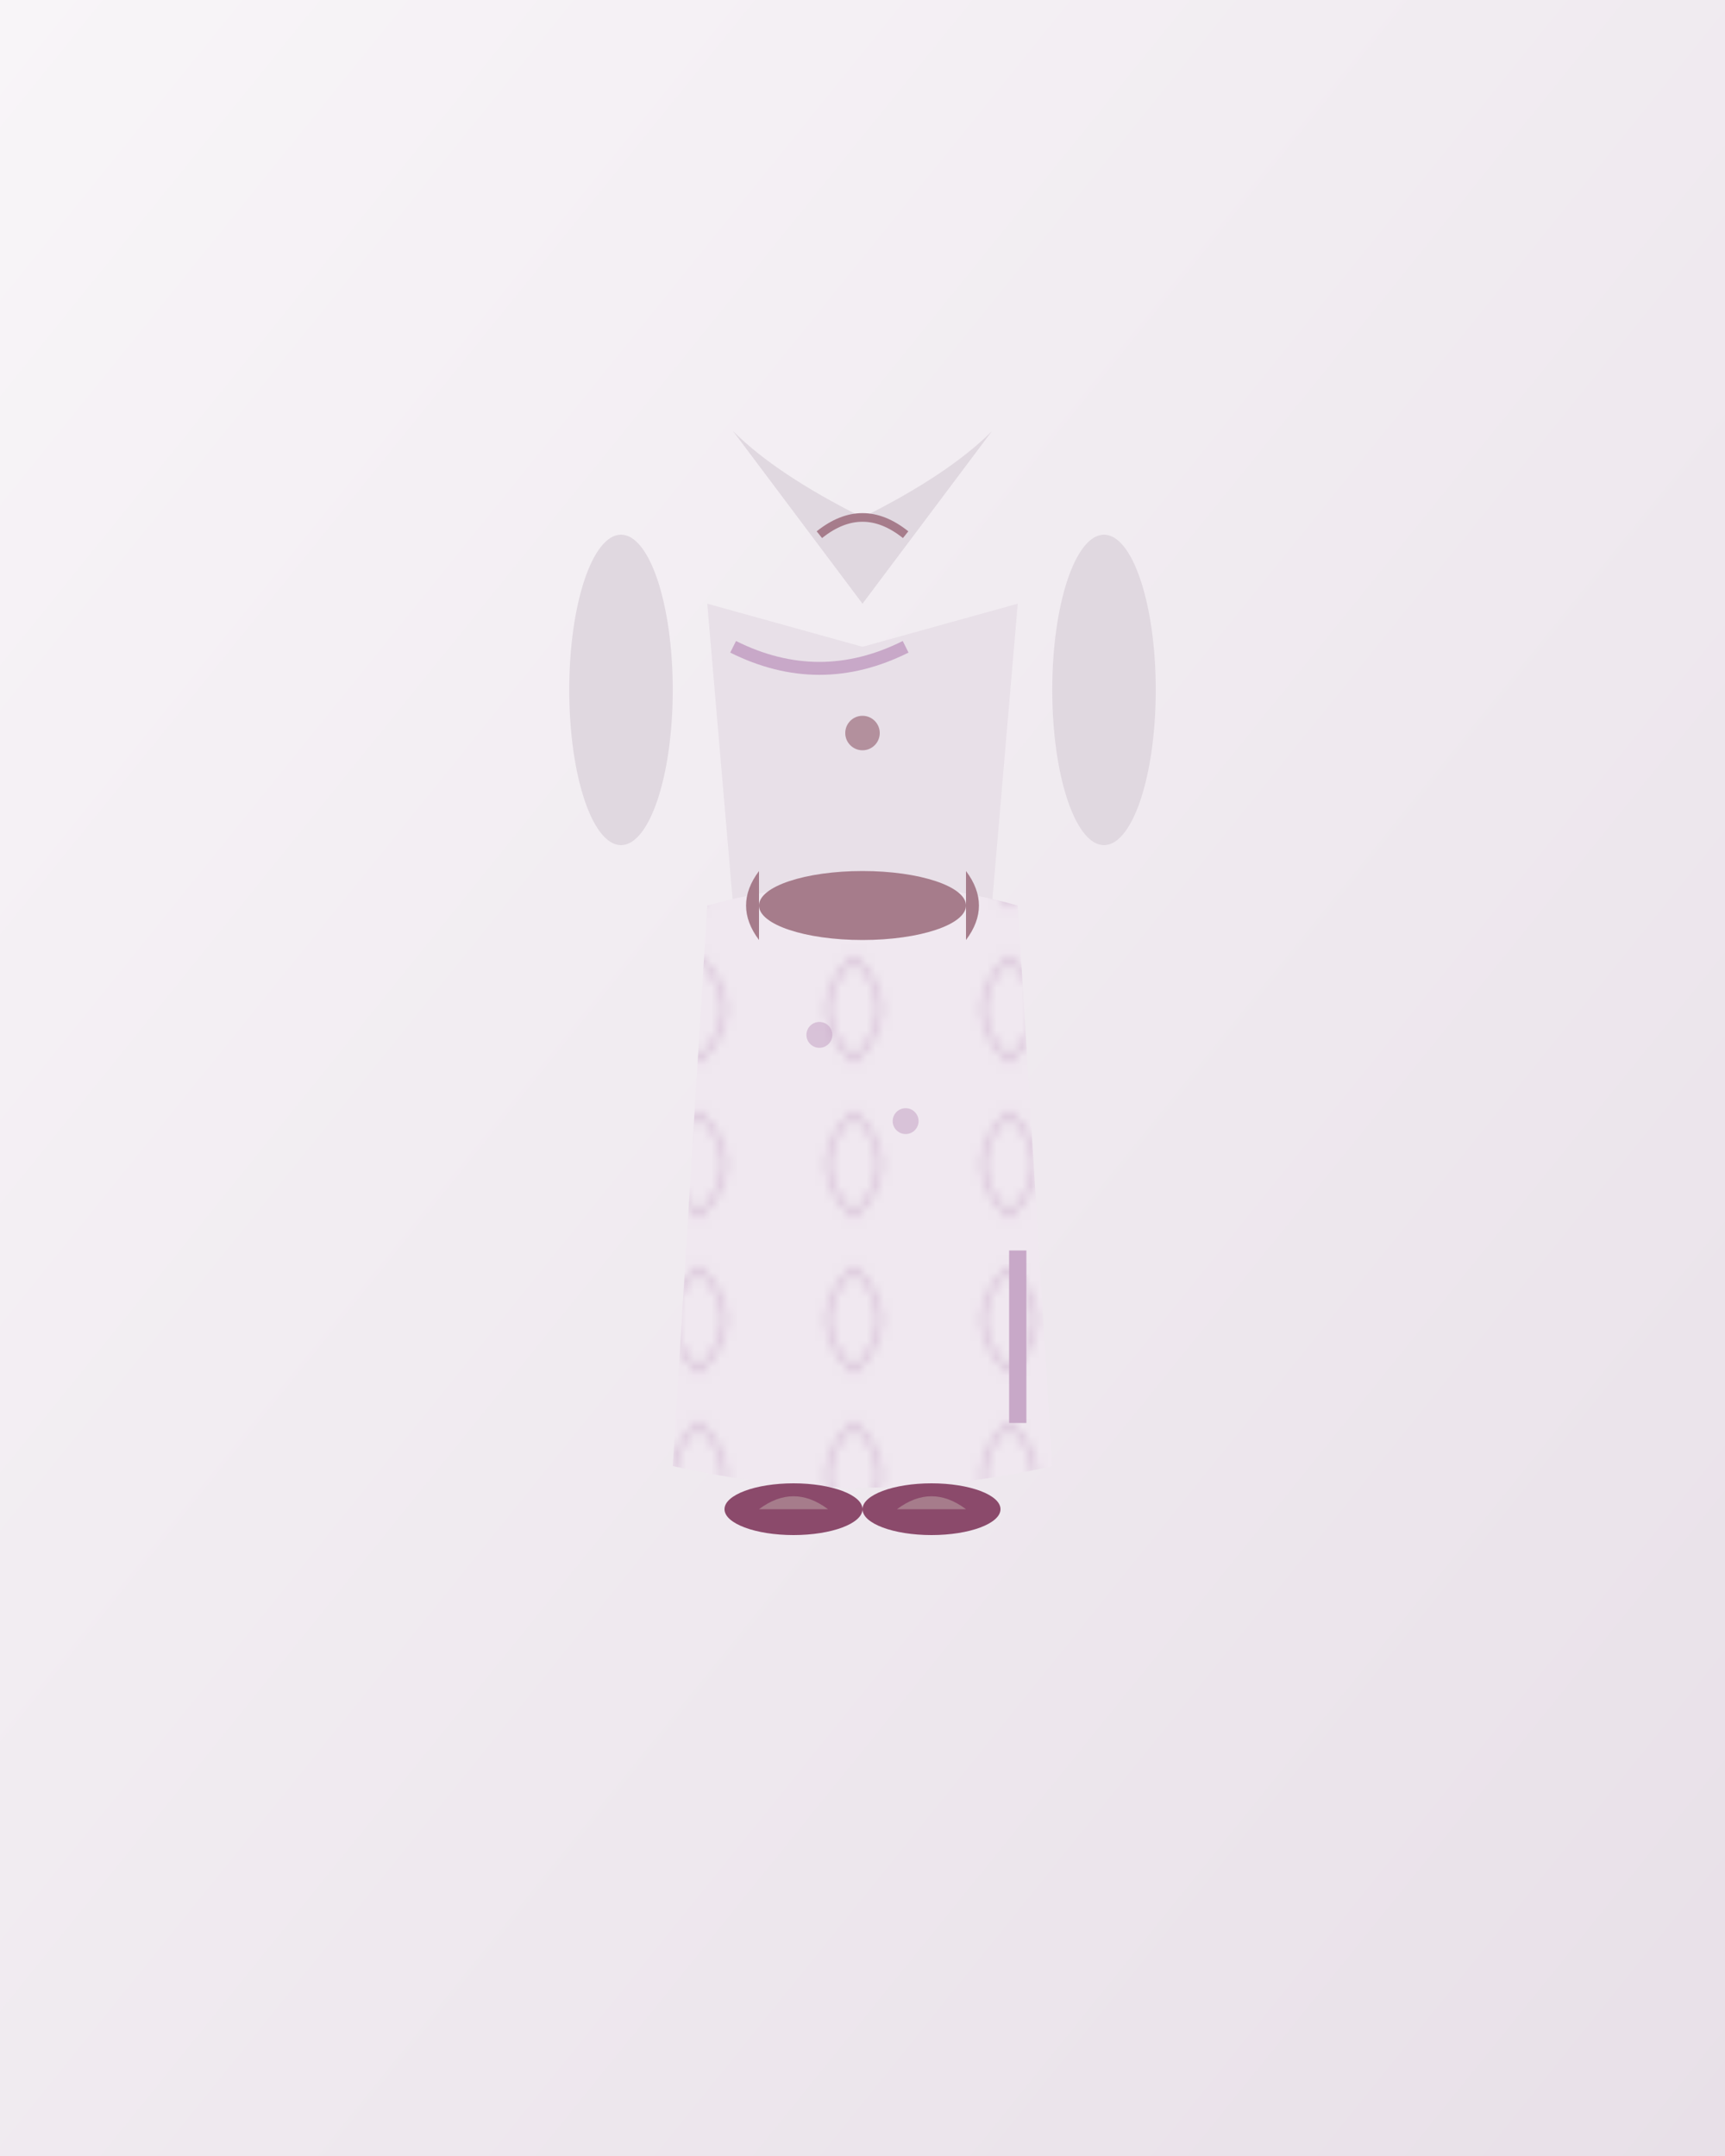 <svg width="200" height="250" xmlns="http://www.w3.org/2000/svg">
  <defs>
    <linearGradient id="dress30s2Bg" x1="0%" y1="0%" x2="100%" y2="100%">
      <stop offset="0%" style="stop-color:#F8F5F8"/>
      <stop offset="100%" style="stop-color:#E8E0E8"/>
    </linearGradient>
    <pattern id="sophisticated2" patternUnits="userSpaceOnUse" width="18" height="18">
      <rect width="18" height="18" fill="#F0E8F0"/>
      <path d="M 9 3 Q 15 9 9 15 Q 3 9 9 3" fill="none" stroke="#C8A8C8" stroke-width="0.5" opacity="0.7"/>
    </pattern>
  </defs>
  
  <!-- 背景 -->
  <rect width="200" height="250" fill="url(#dress30s2Bg)"/>
  
  <!-- ラップドレス -->
  <!-- Vネック -->
  <path d="M 85 50 L 100 70 L 115 50 Q 110 55 100 60 Q 90 55 85 50 Z" fill="#E0D8E0"/>
  
  <!-- ラップボディ -->
  <path d="M 82 70 L 100 75 L 118 70 L 115 105 Q 100 110 85 105 Z" fill="#E8E0E8"/>
  
  <!-- タイスカート -->
  <path d="M 82 105 Q 100 100 118 105 L 122 170 Q 100 175 78 170 Z" fill="url(#sophisticated2)"/>
  
  <!-- ウエストタイ -->
  <ellipse cx="100" cy="105" rx="12" ry="4" fill="#A67C8B"/>
  <path d="M 88 101 Q 85 105 88 109" fill="#A67C8B"/>
  <path d="M 112 101 Q 115 105 112 109" fill="#A67C8B"/>
  
  <!-- 3/4スリーブ -->
  <ellipse cx="72" cy="80" rx="6" ry="18" fill="#E0D8E0"/>
  <ellipse cx="128" cy="80" rx="6" ry="18" fill="#E0D8E0"/>
  
  <!-- ラップディテール -->
  <path d="M 85 75 Q 95 80 105 75" stroke="#C8A8C8" stroke-width="1.5" fill="none"/>
  
  <!-- サイドスリット -->
  <path d="M 118 145 L 118 165" stroke="#C8A8C8" stroke-width="2"/>
  
  <!-- パンプス -->
  <ellipse cx="92" cy="175" rx="8" ry="3" fill="#8B4A6B"/>
  <ellipse cx="108" cy="175" rx="8" ry="3" fill="#8B4A6B"/>
  <path d="M 88 175 Q 92 172 96 175" fill="#A67C8B"/>
  <path d="M 104 175 Q 108 172 112 175" fill="#A67C8B"/>
  
  <!-- エレガントな装飾 -->
  <circle cx="100" cy="85" r="2" fill="#A67C8B" opacity="0.8"/>
  <circle cx="95" cy="120" r="1.5" fill="#C8A8C8" opacity="0.6"/>
  <circle cx="105" cy="130" r="1.5" fill="#C8A8C8" opacity="0.6"/>
  
  <!-- ネックライン装飾 -->
  <path d="M 95 62 Q 100 58 105 62" stroke="#A67C8B" stroke-width="1" fill="none"/>
</svg>